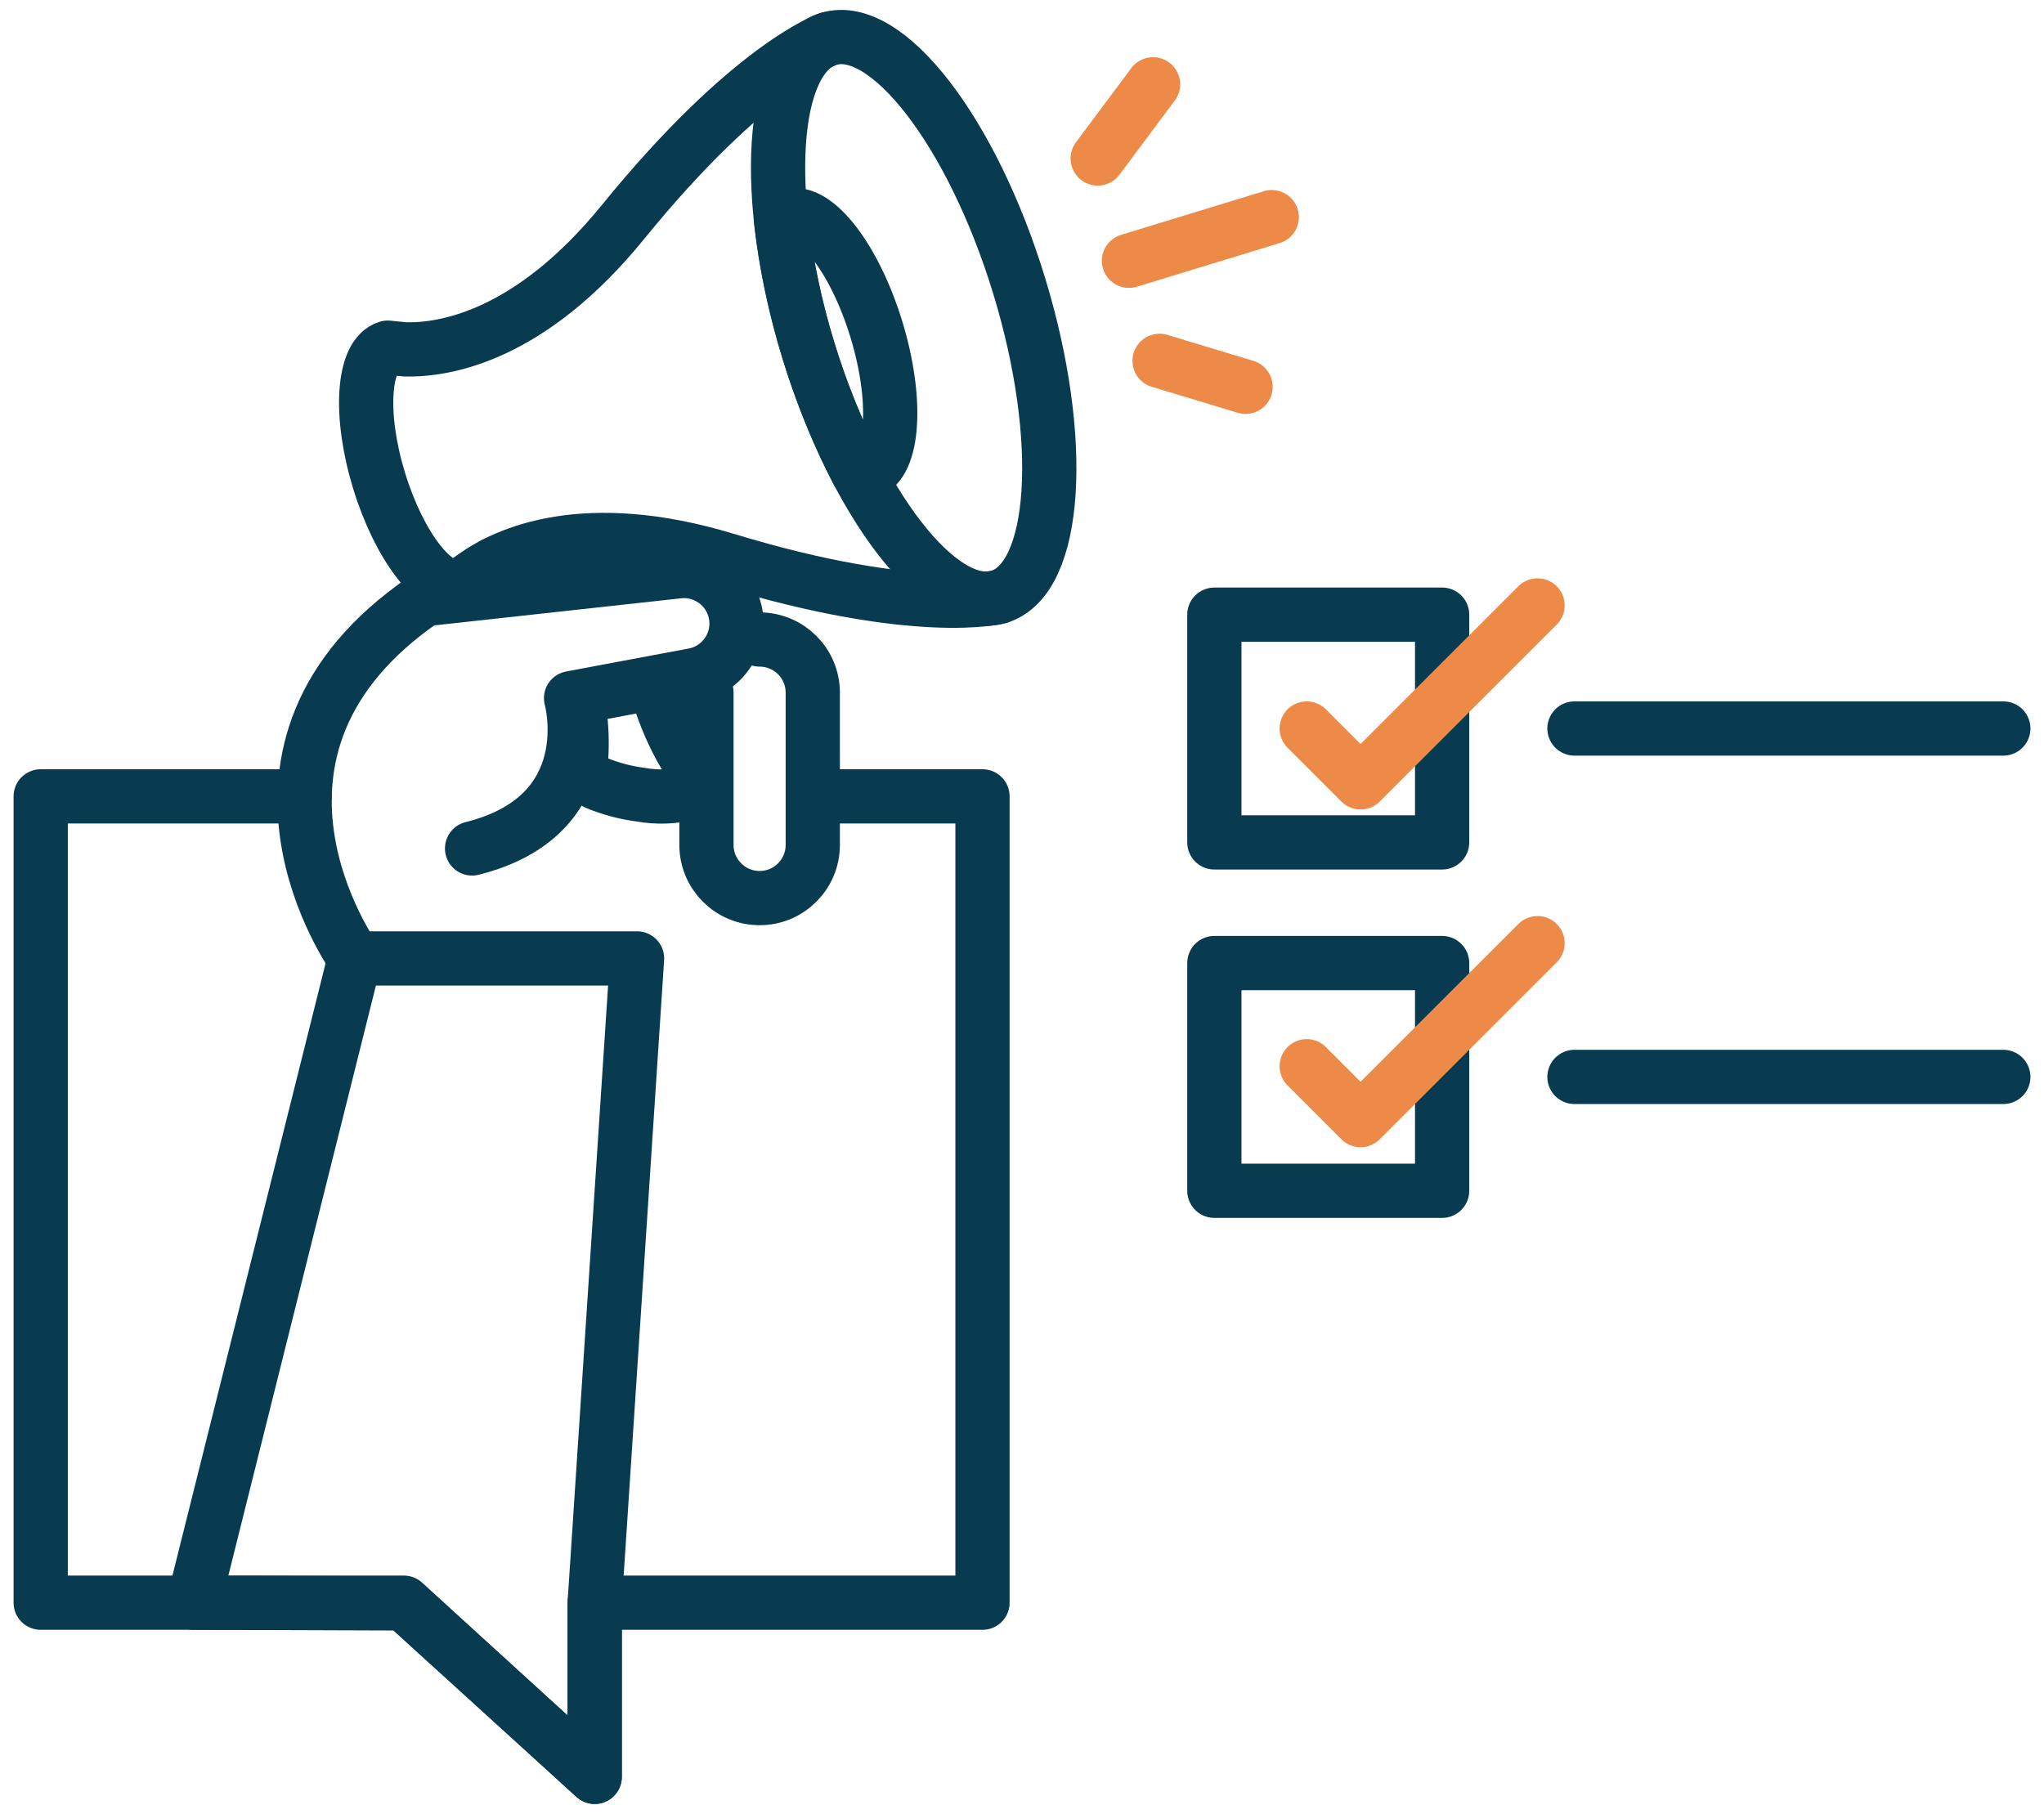 <?xml version="1.0" encoding="utf-8"?>
<!-- Generator: Adobe Illustrator 25.2.1, SVG Export Plug-In . SVG Version: 6.00 Build 0)  -->
<svg version="1.1" id="Layer_1" xmlns="http://www.w3.org/2000/svg" xmlns:xlink="http://www.w3.org/1999/xlink" x="0px" y="0px"
	 width="113.058px" height="100.344px" viewBox="0 0 113.058 100.344" enable-background="new 0 0 113.058 100.344"
	 xml:space="preserve">
<g>
	<g id="Group_3988" transform="translate(-439.752 -60.416) rotate(-17)">
		
			<ellipse id="Ellipse_229" transform="matrix(-1 2.318226e-06 -2.318226e-06 -1 892.124 435.876)" fill="none" stroke="#083A50" stroke-width="3" stroke-linecap="round" stroke-linejoin="round" cx="446.062" cy="217.939" rx="6.098" ry="16.136"/>
		<path id="Path_3121" fill="none" stroke="#083A50" stroke-width="3" stroke-linecap="round" stroke-linejoin="round" d="
			M440.624,225.239c0.149,0.072,0.311,0.111,0.476,0.115c1.547,0,2.802-3.32,2.802-7.415c0-4.096-1.252-7.415-2.802-7.415
			c-0.165,0.004-0.328,0.042-0.476,0.114C439.745,215.465,439.745,220.411,440.624,225.239z"/>
		<path id="Path_3122" fill="none" stroke="#083A50" stroke-width="3" stroke-linecap="round" stroke-linejoin="round" d="
			M446.062,201.802c0,0-4.584,0.152-13.826,6.365c-6.8,4.569-11.549,3.895-13.584,3.214l-0.896-0.373
			c-1.439,0-2.606,3.087-2.606,6.894c0,3.807,1.168,6.894,2.606,6.894l0.896-0.298c2.036-0.677,6.785-1.356,13.584,3.215
			c9.242,6.212,13.826,6.363,13.826,6.363"/>
		<path id="Path_3123_2_" fill="none" stroke="#083A50" stroke-width="3" stroke-linecap="round" stroke-linejoin="round" d="
			M422.019,233.322c-0.131,0.844-0.348,1.678-0.654,2.488c-0.205,0.58-0.034,1.227,0.431,1.63c0.648,0.529,1.363,0.971,2.126,1.314
			c0.821,0.421,1.722,0.66,2.643,0.701c0.372,0.019,0.689-0.267,0.708-0.638c0.004-0.084-0.007-0.169-0.034-0.249
			c-0.538-1.55-0.747-3.129-0.77-4.592"/>
		<path id="Path_3123" fill="none" stroke="#083A50" stroke-width="3" stroke-linecap="round" stroke-linejoin="round" d="
			M419.881,224.188c0.215,0.489,0.402,0.987,0.561,1.492"/>
		
			<line id="Line_1303" fill="none" stroke="#ED8A47" stroke-width="3" stroke-linecap="round" stroke-linejoin="round" x1="458.373" y1="218.401" x2="466.63" y2="218.401"/>
		
			<line id="Line_1304" fill="none" stroke="#ED8A47" stroke-width="3" stroke-linecap="round" stroke-linejoin="round" x1="458.373" y1="212.484" x2="462.501" y2="209.454"/>
		
			<line id="Line_1305" fill="none" stroke="#ED8A47" stroke-width="3" stroke-linecap="round" stroke-linejoin="round" x1="458.373" y1="224.188" x2="462.501" y2="226.954"/>
	</g>
	
		<rect x="67.169" y="34.003" fill="none" stroke="#083A50" stroke-width="3" stroke-linecap="round" stroke-linejoin="round" width="12.598" height="12.598"/>
	
		<rect x="67.169" y="53.276" fill="none" stroke="#083A50" stroke-width="3" stroke-linecap="round" stroke-linejoin="round" width="12.598" height="12.598"/>
	
		<line fill="none" stroke="#083A50" stroke-width="3" stroke-linecap="round" stroke-linejoin="round" x1="87.087" y1="40.301" x2="110.808" y2="40.301"/>
	
		<line fill="none" stroke="#083A50" stroke-width="3" stroke-linecap="round" stroke-linejoin="round" x1="87.087" y1="59.575" x2="110.808" y2="59.575"/>
	<polyline fill="none" stroke="#ED8A47" stroke-width="3" stroke-linecap="round" stroke-linejoin="round" points="72.277,40.301 
		75.256,43.281 85.045,33.492 	"/>
	<polyline fill="none" stroke="#ED8A47" stroke-width="3" stroke-linecap="round" stroke-linejoin="round" points="72.277,58.984 
		75.256,61.963 85.045,52.175 	"/>
	<polyline fill="none" stroke="#083A50" stroke-width="3" stroke-linecap="round" stroke-linejoin="round" points="16.85,44.055 
		2.251,44.055 2.251,88.661 22.339,88.661 32.894,98.295 32.894,88.661 54.344,88.661 54.344,44.055 44.957,44.055 	"/>
	<g>
		<path fill="none" stroke="#083A50" stroke-width="3" stroke-linecap="round" stroke-linejoin="round" d="M19.622,53.02
			c0,0-8.314-11.559,3.853-19.873l14.04-1.541c1.473-0.162,2.832,0.811,3.154,2.258v0c0.356,1.604-0.687,3.184-2.301,3.487
			l-6.781,1.271c0,0,1.825,6.489-5.475,8.314"/>
		<path fill="none" stroke="#083A50" stroke-width="3" stroke-linecap="round" stroke-linejoin="round" d="M39.076,38.318v8.424
			c0,1.624,1.316,2.94,2.94,2.94h0c1.624,0,2.94-1.316,2.94-2.94v-8.424c0-1.624-1.316-2.94-2.94-2.94"/>
		<polygon fill="none" stroke="#083A50" stroke-width="3" stroke-linecap="round" stroke-linejoin="round" points="35.237,53.02 
			19.622,53.02 10.709,88.661 22.339,88.701 32.894,98.295 32.894,88.661 		"/>
	</g>
</g>
</svg>
